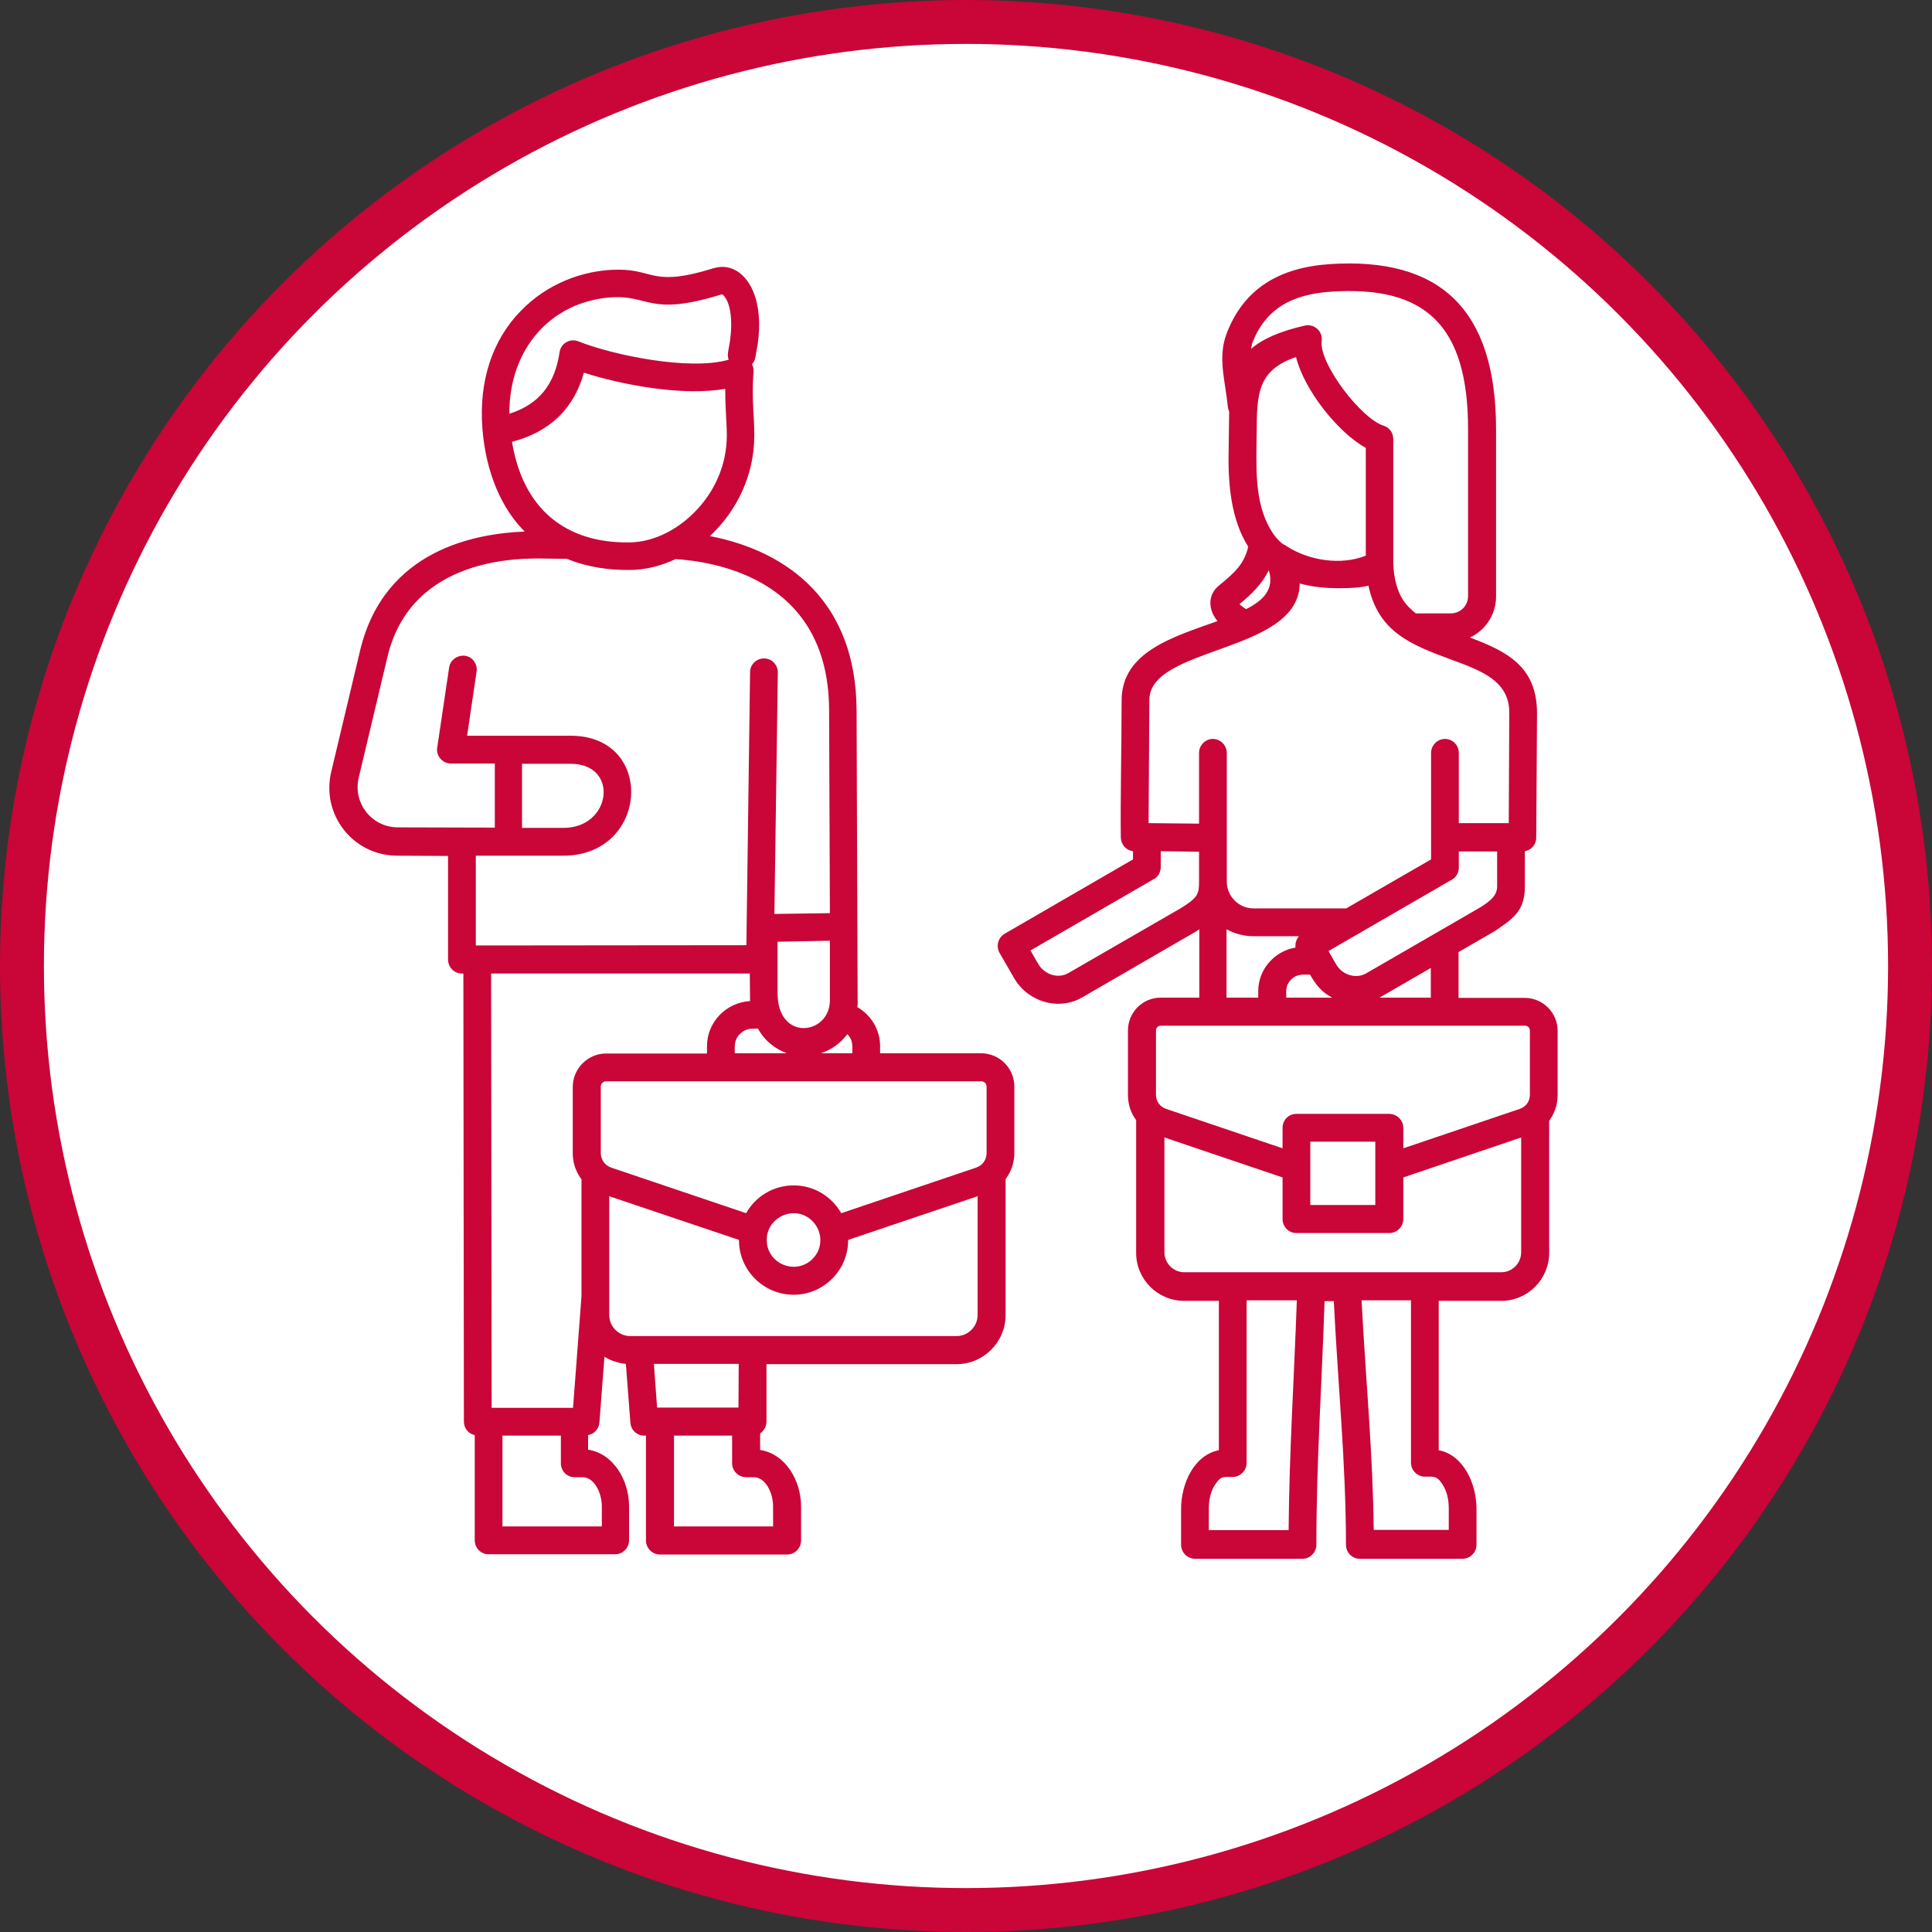 <svg width="88" height="88" viewBox="0 0 88 88" fill="none" xmlns="http://www.w3.org/2000/svg">
<rect x="0" y="0" width="88" height="88" fill="#333333" stroke="none"/>
<circle cx="44" cy="44" r="43" fill="white" stroke="#CA0538" stroke-width="2"/>
<path d="M59.044 50.736H63.281C63.63 50.736 63.919 51.026 63.919 51.375V52.304L69.227 50.507C69.504 50.41 69.684 50.169 69.684 49.868V46.937C69.684 46.816 69.588 46.719 69.468 46.719H52.87C52.749 46.719 52.653 46.816 52.653 46.937V49.868C52.653 50.169 52.834 50.41 53.111 50.507L58.419 52.304V51.375C58.419 51.014 58.695 50.736 59.044 50.736ZM63.919 53.631V55.525C63.919 55.874 63.63 56.164 63.281 56.164H59.044C58.695 56.164 58.419 55.874 58.419 55.525V53.631L53.038 51.81V57.044C53.038 57.539 53.447 57.949 53.941 57.949H68.385C68.878 57.949 69.287 57.539 69.287 57.044V51.81L63.919 53.631ZM62.643 52.003H59.682V54.885H62.643V52.003ZM36.151 53.993C37.066 53.993 37.873 54.487 38.318 55.259L44.456 53.185C44.757 53.088 44.938 52.823 44.938 52.509V49.494C44.938 49.361 44.83 49.252 44.697 49.252H27.606C27.473 49.252 27.365 49.361 27.365 49.494V52.509C27.365 52.835 27.558 53.088 27.846 53.185L33.985 55.259C34.418 54.487 35.237 53.993 36.151 53.993ZM38.631 56.477C38.643 57.84 37.524 58.974 36.151 58.974C34.767 58.974 33.648 57.84 33.66 56.477L27.75 54.487V59.903C27.75 60.422 28.183 60.856 28.701 60.856H43.578C44.095 60.856 44.529 60.422 44.529 59.903V54.487L38.631 56.477ZM37.006 55.621C36.248 54.849 34.924 55.404 34.924 56.477C34.924 57.563 36.236 58.106 37.006 57.346C37.487 56.876 37.487 56.104 37.006 55.621ZM32.203 47.974V47.648C32.203 46.551 33.082 45.658 34.165 45.598L34.153 44.343H22.37L22.394 64.125H26.101L26.486 59.047V53.715C26.474 53.691 26.089 53.257 26.089 52.521V49.506C26.089 48.673 26.775 47.986 27.606 47.986H32.203V47.974ZM34.526 46.852C34.214 46.852 33.961 46.84 33.708 47.093C33.431 47.359 33.467 47.636 33.467 47.974H35.839C35.309 47.781 34.827 47.407 34.526 46.852ZM39.052 45.875C39.678 46.237 40.087 46.9 40.087 47.648V47.974H44.685C45.516 47.974 46.202 48.649 46.202 49.494V52.509C46.202 53.245 45.816 53.679 45.804 53.703V59.903C45.804 61.121 44.806 62.135 43.578 62.135H34.912V64.752C34.912 64.981 34.791 65.174 34.623 65.295V66.043C35.778 66.224 36.488 67.43 36.488 68.624V70.168C36.488 70.517 36.2 70.807 35.85 70.807H30.061C29.712 70.807 29.423 70.517 29.423 70.168V65.391H29.339C29.014 65.391 28.737 65.138 28.713 64.8L28.508 62.123C28.159 62.086 27.822 61.978 27.533 61.797L27.305 64.764C27.293 65.066 27.076 65.319 26.787 65.367V66.031C27.943 66.211 28.653 67.418 28.653 68.612V70.156C28.653 70.505 28.364 70.795 28.027 70.795H22.25C21.901 70.795 21.624 70.505 21.624 70.156V65.367C21.335 65.307 21.13 65.053 21.13 64.752L21.106 44.343H21.034C20.685 44.343 20.408 44.054 20.408 43.704V38.988L18.097 38.976C16.087 38.976 14.618 37.106 15.088 35.152L16.4 29.64C17.507 24.972 21.768 24.297 23.898 24.212C22.839 23.151 22.129 21.522 21.973 19.52C21.804 17.349 22.43 15.491 23.706 14.177C24.886 12.946 26.534 12.283 28.183 12.283C29.796 12.283 29.736 13.079 32.48 12.223C33.419 11.933 34.129 12.633 34.406 13.549C34.611 14.201 34.647 15.081 34.442 16.07C34.406 16.275 34.406 16.42 34.25 16.589C34.31 16.698 34.334 16.818 34.322 16.939C34.226 18.157 34.358 18.917 34.358 19.834C34.358 21.655 33.552 23.283 32.336 24.417C35.935 25.117 38.992 27.445 39.016 32.342L39.064 45.586C39.076 45.67 39.064 45.779 39.052 45.875ZM38.824 47.974C38.824 47.636 38.86 47.371 38.595 47.105C38.294 47.516 37.861 47.817 37.391 47.974H38.824ZM33.648 62.123H29.784L29.929 64.113H33.636L33.648 62.123ZM35.417 42.896V45.236C35.417 47.467 37.8 47.142 37.8 45.562V42.848L35.417 42.896ZM35.273 41.629L37.8 41.593L37.764 32.33C37.752 29.206 36.332 27.505 34.743 26.588C33.227 25.708 31.541 25.515 30.771 25.466C30.109 25.78 29.387 25.961 28.689 25.961C27.762 25.973 26.763 25.84 25.824 25.454L24.849 25.442C23.73 25.418 18.747 25.334 17.652 29.905L16.34 35.417C16.063 36.575 16.93 37.685 18.121 37.685L22.538 37.697V34.778H20.54C20.155 34.778 19.854 34.428 19.915 34.054L20.456 30.412C20.504 30.062 20.829 29.833 21.178 29.869C21.527 29.917 21.756 30.243 21.708 30.593L21.275 33.512H25.993C29.881 33.512 29.555 38.976 25.656 38.976H21.672V43.065L33.997 43.053L34.165 30.617C34.165 30.267 34.454 29.99 34.803 29.99C35.152 29.99 35.429 30.279 35.429 30.629L35.273 41.629ZM30.699 66.658V69.528H35.213V68.612C35.213 68.009 34.876 67.285 34.334 67.285H33.985C33.636 67.285 33.347 66.996 33.347 66.658V65.391H30.699V66.658ZM22.887 66.658V69.528H27.413V68.612C27.413 68.009 27.076 67.285 26.534 67.285H26.173C25.824 67.285 25.547 66.996 25.547 66.658V65.391H22.887V66.658ZM33.191 16.384C33.118 16.179 33.166 16.022 33.203 15.805C33.359 15.021 33.371 13.947 32.986 13.489C32.926 13.417 32.89 13.393 32.841 13.417C29.519 14.442 29.592 13.405 27.774 13.549C25.09 13.767 23.188 15.889 23.2 18.845C24.548 18.422 25.271 17.506 25.487 16.046C25.547 15.624 25.981 15.395 26.354 15.552C27.895 16.167 31.397 16.903 33.191 16.384ZM33.082 19.146C33.058 18.736 33.034 18.241 33.034 17.711C31.108 18.049 28.364 17.542 26.595 16.975C26.137 18.64 25.006 19.689 23.321 20.123C23.826 23.211 25.788 24.743 28.665 24.707C29.844 24.695 30.976 24.055 31.77 23.187C32.577 22.318 33.106 21.136 33.106 19.822C33.106 19.616 33.094 19.399 33.082 19.146ZM25.993 34.79H23.778V37.709H25.656C27.858 37.721 28.22 34.79 25.993 34.79ZM57.311 45.441V45.139C57.311 44.15 58.057 43.318 59.008 43.161C58.984 42.98 59.044 42.787 59.165 42.643H57.083C56.637 42.643 56.228 42.522 55.867 42.329V45.441H57.311ZM60.561 43.414C60.814 43.788 60.91 44.247 61.488 44.416C61.74 44.488 62.005 44.464 62.234 44.331L67.385 41.352C67.855 41.062 68.192 40.809 68.192 40.375V38.783H66.447V39.519C66.447 39.772 66.302 39.989 66.098 40.086L60.513 43.318L60.561 43.414ZM59.67 44.392C59.345 44.392 59.069 44.355 58.804 44.621C58.551 44.874 58.587 45.115 58.587 45.441H60.681C60.2 45.188 59.947 44.874 59.67 44.392ZM51.763 51.038C51.51 50.712 51.377 50.302 51.377 49.868V46.937C51.377 46.116 52.039 45.441 52.87 45.441H54.627V42.329L54.459 42.438L49.295 45.429C48.212 46.056 46.816 45.634 46.19 44.548L45.528 43.403C45.359 43.101 45.456 42.715 45.756 42.534L51.606 39.145V38.771C51.293 38.734 51.064 38.469 51.052 38.156C51.028 36.419 51.088 33.91 51.088 31.907C51.088 29.688 53.435 29.013 55.458 28.289C55.036 27.794 54.988 27.107 55.518 26.673C56.168 26.142 56.673 25.72 56.854 24.9C56.084 23.681 55.927 22.089 55.963 20.533L55.987 18.736C55.951 18.676 55.939 18.603 55.927 18.531C55.807 17.325 55.458 16.299 55.867 15.202C56.649 13.151 58.262 12.186 60.573 12.03C65.568 11.704 68.144 14.056 68.144 19.568V27.167C68.144 27.987 67.662 28.711 66.952 29.037C68.613 29.664 70.009 30.34 70.009 32.486L69.973 38.156C69.973 38.469 69.745 38.722 69.456 38.771V40.375C69.456 41.557 68.854 41.871 68.084 42.413L66.435 43.366V45.453H69.456C70.274 45.453 70.948 46.129 70.948 46.949V49.88C70.948 50.591 70.575 51.014 70.563 51.05V57.069C70.563 58.263 69.588 59.252 68.385 59.252H65.532V66.055C66.651 66.272 67.253 67.562 67.253 68.732V70.361C67.253 70.71 66.964 71 66.615 71H61.933C61.584 71 61.307 70.71 61.307 70.361C61.307 66.646 60.934 62.991 60.754 59.264H60.332C60.212 62.991 59.959 66.597 59.959 70.361C59.959 70.71 59.67 71 59.333 71H54.434C54.086 71 53.797 70.71 53.797 70.361V68.732C53.797 67.562 54.398 66.272 55.518 66.055V59.252H53.929C52.737 59.252 51.75 58.275 51.75 57.069V51.038H51.763ZM62.836 45.441H65.171V44.09L62.836 45.441ZM64.268 59.228H62.017C62.198 62.689 62.535 66.224 62.571 69.685H65.989V68.696C65.989 68.25 65.881 67.864 65.688 67.587C65.436 67.201 65.255 67.261 64.906 67.261C64.557 67.261 64.268 66.971 64.268 66.621V59.228ZM59.069 59.228H56.782V66.634C56.782 66.983 56.493 67.273 56.144 67.273C55.783 67.273 55.614 67.213 55.361 67.599C55.169 67.876 55.06 68.262 55.06 68.708V69.697H58.695C58.719 66.26 58.948 62.689 59.069 59.228ZM65.183 38.132V34.296C65.183 33.946 65.472 33.657 65.821 33.657C66.17 33.657 66.447 33.946 66.447 34.296V37.492H68.722L68.746 32.462C68.746 31.015 67.494 30.557 66.086 30.038C64.292 29.375 62.776 28.796 62.33 26.673C62.041 26.757 61.596 26.793 60.994 26.793C60.308 26.793 59.718 26.721 59.201 26.576C59.165 29.761 52.352 29.423 52.352 31.883L52.316 37.492L54.615 37.516V34.296C54.615 33.946 54.904 33.657 55.241 33.657C55.59 33.657 55.879 33.946 55.879 34.296V40.158C55.879 40.821 56.42 41.376 57.094 41.376H61.319L65.183 39.145V38.132ZM52.87 38.771V39.494C52.87 39.748 52.725 39.965 52.521 40.061L46.936 43.294L47.285 43.897C47.574 44.392 48.188 44.597 48.669 44.319L53.809 41.352C54.543 40.894 54.615 40.725 54.615 40.17V38.795L52.87 38.771ZM56.986 15.889C57.504 15.443 58.274 15.093 59.442 14.828C59.851 14.743 60.26 15.069 60.2 15.54C60.08 16.565 62.005 19.074 63.016 19.387C63.293 19.472 63.462 19.725 63.462 20.003V25.66C63.486 26.335 63.63 26.878 63.895 27.312C64.04 27.541 64.244 27.746 64.485 27.939H66.086C66.519 27.939 66.868 27.589 66.868 27.155V19.556C66.868 14.804 64.918 13.007 60.645 13.284C58.84 13.405 57.648 14.056 57.034 15.636C57.022 15.72 56.998 15.805 56.986 15.889ZM62.21 25.31V20.401C60.946 19.701 59.406 17.771 59.032 16.263C57.263 16.866 57.251 17.964 57.239 19.701C57.227 21.221 57.119 22.849 57.865 24.104C58.009 24.369 58.202 24.598 58.443 24.791C58.503 24.803 58.551 24.839 58.599 24.875C59.598 25.527 61.066 25.768 62.21 25.31ZM56.758 27.746C57.54 27.348 58.057 26.842 57.793 25.973C57.468 26.624 56.998 27.071 56.457 27.517C56.541 27.602 56.649 27.674 56.758 27.746Z" fill="#CA0538"/>
</svg>
